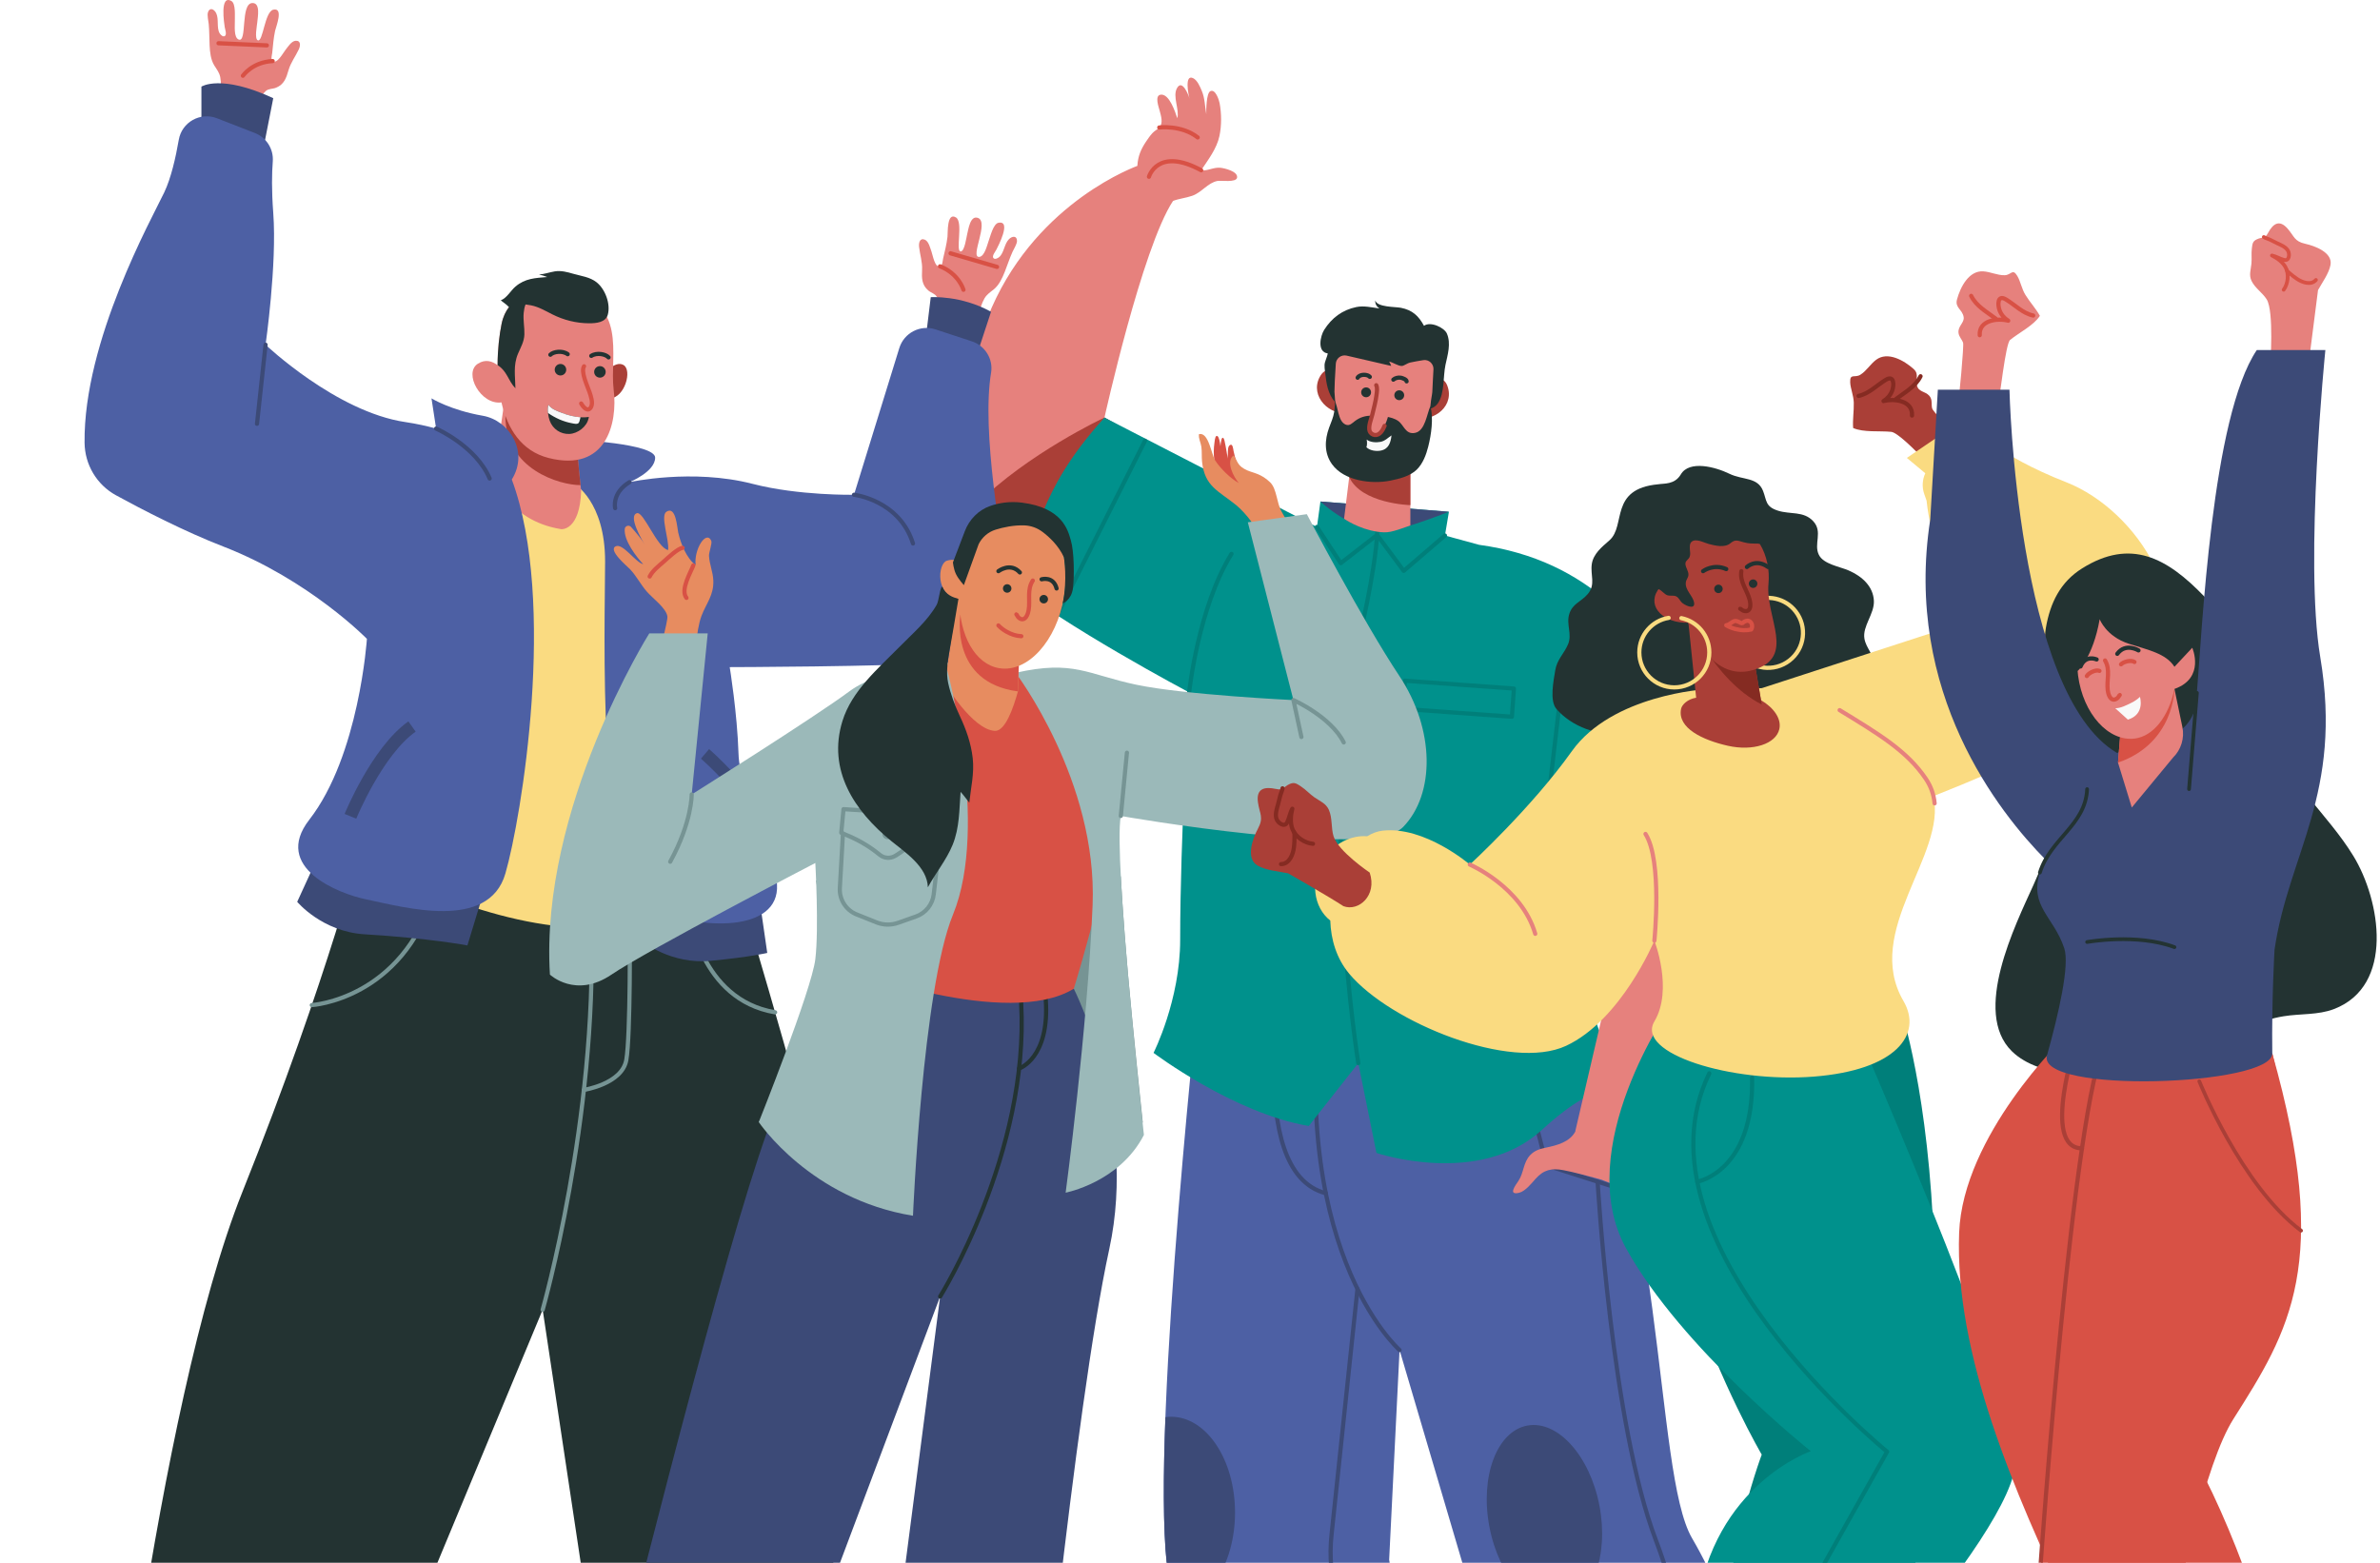 <svg viewBox="0 0 568 373" fill="none" xmlns="http://www.w3.org/2000/svg">
<path d="M286.859 229.566C286.859 229.566 274.75 338.97 278.457 373.261C282.164 407.552 283.479 446.742 283.479 446.742H334.009C334.009 446.742 337.683 404.695 331.529 372.285L334.015 322.234L370.749 446.743H420.144C420.144 446.743 425.247 403.88 403.815 367.139C394.605 351.349 398.1 282.841 372.791 229.567H286.859V229.566Z" fill="#4D60A4"/>
<path d="M294.747 361.015C294.747 348.39 287.91 338.154 279.476 338.154C279.023 338.154 278.577 338.197 278.133 338.255C277.591 352.539 277.571 365.054 278.458 373.262C278.836 376.763 279.189 380.316 279.518 383.872C287.933 383.837 294.747 373.618 294.747 361.015Z" fill="#3C4A77"/>
<path d="M334.015 322.233C334.015 322.233 305.82 297.61 316.23 229.565" stroke="#3C4A77" stroke-miterlimit="10" stroke-linecap="round" stroke-linejoin="round"/>
<path d="M372.709 383.579C379.963 382.199 383.998 371.385 381.723 359.424C379.448 347.464 371.722 338.887 364.468 340.267C357.214 341.647 353.179 352.462 355.454 364.422C357.729 376.382 365.455 384.96 372.709 383.579Z" fill="#3C4A77"/>
<path d="M306.739 229.566C306.739 229.566 296.38 279.664 316.409 284.81" stroke="#3C4A77" stroke-miterlimit="10" stroke-linecap="round" stroke-linejoin="round"/>
<path d="M356.645 229.566L369.121 278.168L389.92 284.809" stroke="#3C4A77" stroke-miterlimit="10" stroke-linecap="round" stroke-linejoin="round"/>
<path d="M411.004 446.742C411.004 446.742 405.836 395.482 395.222 367.722C384.607 339.963 381.281 282.051 381.281 282.051" stroke="#3C4A77" stroke-miterlimit="10" stroke-linecap="round" stroke-linejoin="round"/>
<path d="M323.969 446.742L317.701 373.972C317.483 371.444 317.508 368.902 317.773 366.379L323.969 307.659" stroke="#3C4A77" stroke-miterlimit="10" stroke-linecap="round" stroke-linejoin="round"/>
<path d="M291.247 40.041C289.591 39.883 288.162 40.864 286.666 40.639C288.309 38.157 290.4 35.475 291.032 32.441C291.551 29.949 291.533 27.127 291.068 24.624C290.932 23.894 290.085 21.194 288.873 21.752C287.867 22.215 287.866 26.33 287.882 27.265C287.554 25.378 287.56 23.459 286.809 21.676C286.395 20.694 285.746 19.113 284.71 18.641C282.67 17.712 283.584 22.504 283.906 23.585C283.669 22.706 282.139 18.759 280.884 21.06C279.8 23.047 281.529 26.15 280.97 28.218C280.504 26.844 279.095 22.347 277.018 22.597C275.495 22.78 276.514 25.49 276.778 26.495C277.091 27.692 277.653 29.421 276.665 30.43C276.165 30.94 275.526 31.227 275.02 31.785C274.431 32.434 273.982 33.096 273.494 33.82C272.276 35.629 271.575 37.32 271.443 39.533C271.442 39.553 271.443 39.57 271.442 39.59C268.079 40.869 244.351 50.756 234.748 78.32C224.401 108.018 226.238 116.611 239.403 125.786C245.333 129.919 256.54 139.081 267.071 147.905C270.529 135.446 275.337 118.052 278.051 107.95L263.59 99.666C263.59 99.666 272.543 59.21 279.947 47.96C281.4 47.396 282.908 47.288 284.521 46.734C286.772 45.962 288.245 43.625 290.559 43.189C291.382 43.033 295.033 43.629 295.236 42.4C295.483 40.892 292.206 40.133 291.247 40.041Z" fill="#E6817D"/>
<path d="M263.59 99.664C263.59 99.664 245.237 108.235 233.067 120.392C234.756 122.27 236.867 124.017 239.402 125.784C245.332 129.917 256.539 139.079 267.07 147.903C270.529 135.444 275.337 118.05 278.051 107.948L263.59 99.664Z" fill="#AA3F37"/>
<path d="M274.205 42.19C274.205 42.19 276.267 35.005 286.666 40.638" stroke="#D85145" stroke-miterlimit="10" stroke-linecap="round" stroke-linejoin="round"/>
<path d="M276.665 30.429C276.665 30.429 281.945 29.754 285.837 32.801" stroke="#D85145" stroke-miterlimit="10" stroke-linecap="round" stroke-linejoin="round"/>
<path d="M386.977 261.102C386.977 261.102 384.622 254.515 381.586 245.814L377.752 262.263C384.826 258.306 386.977 261.102 386.977 261.102Z" fill="#00918C"/>
<path d="M378.678 237.425C373.689 222.936 368.3 206.706 368.3 204.209C368.3 199.562 369.282 192.797 369.282 192.797L380.853 221.3L419.274 208.076C415.901 199.392 409.889 184.372 402.897 170.036C393.406 150.575 379.322 133.632 352.992 130.037L344.843 127.816L345.794 122.15L315.127 119.702L314.297 125.785L263.59 99.665C246.374 118.711 249.435 127.595 240.412 138.311C253.26 149.077 283.797 165.271 283.797 165.271C283.797 165.271 281.654 199.716 281.654 224.311C281.654 238.751 275.301 251.304 275.301 251.304C275.301 251.304 294.363 265.694 312.348 268.756L324.165 253.754L328.497 275.186C328.497 275.186 352.99 283.452 367.993 269.675C369.789 268.024 371.419 266.661 372.911 265.516C374.731 264.118 376.343 263.051 377.751 262.263C384.823 258.307 386.975 261.102 386.975 261.102C386.975 261.102 384.62 254.515 381.584 245.814C380.664 243.171 379.679 240.332 378.678 237.425Z" fill="#00918C"/>
<path d="M315.127 119.7C315.127 119.7 321.394 125.737 329.08 126.928C329.08 126.928 330.944 127.913 345.795 122.148L315.127 119.7Z" fill="#3C4A77"/>
<path d="M324.167 253.754C324.167 253.754 314.732 195.312 324.167 153.247C324.167 153.247 328.274 136.518 328.693 126.911" stroke="#007F7A" stroke-miterlimit="10" stroke-linecap="round" stroke-linejoin="round"/>
<path d="M283.797 165.271C283.797 165.271 285.939 145.029 293.901 132.204" stroke="#007F7A" stroke-miterlimit="10" stroke-linecap="round" stroke-linejoin="round"/>
<path d="M369.282 192.795L372.893 161.903" stroke="#007F7A" stroke-miterlimit="10" stroke-linecap="round" stroke-linejoin="round"/>
<path d="M252.292 146.855L273.262 105.203" stroke="#007F7A" stroke-miterlimit="10" stroke-linecap="round" stroke-linejoin="round"/>
<path d="M376.171 209.767L413.123 192.795" stroke="#007F7A" stroke-miterlimit="10" stroke-linecap="round" stroke-linejoin="round"/>
<path d="M361.308 164.352L335.284 162.473L334.799 169.191L360.823 171.07L361.308 164.352Z" stroke="#007F7A" stroke-miterlimit="10" stroke-linecap="round" stroke-linejoin="round"/>
<path d="M314.297 125.784L319.973 134.421L328.651 127.687L335.008 136.258L344.843 127.815" stroke="#007F7A" stroke-miterlimit="10" stroke-linecap="round" stroke-linejoin="round"/>
<path d="M419.987 211.509L418.385 208.381L386.142 219.501L387.283 221.363L375.955 269.98L376 270.003C374.632 272.608 371.595 273.365 368.913 273.927C367.474 274.228 366.241 274.597 365.18 275.715C363.521 277.464 363.676 279.914 362.394 281.845C361.758 282.803 359.723 285.419 362.602 284.679C364.033 284.312 365.531 282.425 366.467 281.37C368.423 279.171 370.335 278.768 373.136 279.305C375.813 279.819 378.599 280.613 381.282 281.308C383.107 281.781 384.807 282.759 386.644 283.126C387.588 280.972 388.363 278.665 388.875 276.37C390.138 275.557 414.251 259.595 421.503 222.379C422.223 218.689 421.702 214.857 419.987 211.509Z" fill="#E6817D"/>
<path d="M419.987 211.509L418.385 208.381L386.142 219.501L387.222 221.264L421.174 214.567C420.877 213.517 420.49 212.491 419.987 211.509Z" fill="#AA3F37"/>
<path d="M322.945 106.202L320.772 123.825C320.772 123.825 324.293 126.276 328.693 126.91C331.203 127.271 331.981 127.058 336.59 125.431V107.487L322.945 106.202Z" fill="#E6817D"/>
<path d="M322.944 106.202L321.997 113.876C324.886 120.247 336.588 120.569 336.588 120.569V107.487L322.944 106.202Z" fill="#AA3F37"/>
<path d="M322.775 94.304C322.775 94.304 317.813 84.564 314.934 90.024C312.54 94.564 317.316 99.529 322.34 98.512L322.775 94.304Z" fill="#AA3F37"/>
<path d="M337.024 95.13C337.024 95.13 343.873 86.611 345.574 92.544C346.988 97.479 341.297 101.361 336.588 99.339L337.024 95.13Z" fill="#AA3F37"/>
<path d="M319.13 96.378C317.34 95.058 316.636 92.242 316.418 90.156C316.315 89.172 316.073 88.052 316.11 87.095C316.141 86.262 316.793 85.107 316.869 84.35C314.273 84.022 315.102 80.17 316.025 78.723C317.855 75.857 320.351 73.981 323.695 73.288C325.514 72.91 327.382 73.381 329.195 73.623C328.53 73.165 328.158 72.53 328.209 71.709C328.693 73.367 332.999 73.203 334.323 73.463C337.108 74.008 338.557 75.412 339.846 77.763C341.378 76.626 344.698 78.189 345.313 79.621C346.336 82.002 345.488 84.684 344.97 87.092C344.367 89.903 344.814 93.873 343.148 96.28C341.234 99.044 335.279 97.736 332.601 97.403C329.412 97.006 326.159 96.238 322.925 96.375C321.975 96.416 320.265 96.237 319.13 96.378Z" fill="#233332"/>
<path d="M342.106 88.137C342.154 86.826 341.016 85.773 339.718 85.954C338.58 86.114 337.397 86.368 336.523 86.536C335.953 86.645 335.057 87.315 334.599 87.346C333.68 87.408 332.415 86.458 331.51 86.302C331.761 86.605 331.859 86.994 332.024 87.341C328.575 86.536 324.885 85.67 321.377 84.88C320.113 84.595 318.89 85.498 318.797 86.791C318.611 89.399 318.448 93.049 318.478 93.503C319.48 108.853 319.969 110.793 329.135 112.258C338.302 113.723 340.761 103.107 341.241 98.455C341.347 97.437 341.385 96.142 341.731 94.29C341.806 93.889 341.848 93.481 341.853 93.075C341.866 91.927 342.045 89.812 342.106 88.137Z" fill="#E6817D"/>
<path d="M318.416 95.358C318.739 95.708 318.517 97.629 318.413 98.311C318.206 99.665 317.654 100.826 317.192 102.093C316.127 105.017 315.988 108.16 317.906 110.822C320.768 114.793 327.339 115.616 331.79 114.722C333.938 114.291 336.541 113.657 338.133 112.074C339.607 110.608 340.366 108.547 340.865 106.567C341.6 103.655 342.123 99.842 341.384 96.924C340.533 98.696 340.15 102.857 337.704 103.323C335.407 103.76 335.087 101.486 333.701 100.485C332.104 99.333 329.264 99.219 327.399 99.21C325.914 99.203 324.63 99.558 323.416 100.46C322.689 101 322.081 101.761 321.116 101.33C319.273 100.51 319.421 97.128 318.416 95.358Z" fill="#233332"/>
<path d="M327.208 93.64C327.208 94.291 326.681 94.817 326.031 94.817C325.381 94.817 324.854 94.291 324.854 93.64C324.854 92.99 325.381 92.463 326.031 92.463C326.681 92.462 327.208 92.99 327.208 93.64Z" fill="#233332"/>
<path d="M335.116 94.334C335.116 94.984 334.59 95.511 333.939 95.511C333.289 95.511 332.763 94.984 332.763 94.334C332.763 93.683 333.289 93.157 333.939 93.157C334.59 93.157 335.116 93.685 335.116 94.334Z" fill="#233332"/>
<path d="M328.447 91.943C328.769 92.667 328.604 93.503 328.51 94.275C328.323 95.824 327.883 97.36 327.528 98.881C327.27 99.99 326.466 101.813 326.888 102.933C327.065 103.407 327.589 103.773 328.087 103.83C329.309 103.969 330.058 102.584 330.436 101.637L330.881 100.594C331.373 99.443 331.521 98.175 331.306 96.942L330.436 91.942L328.447 91.943Z" fill="#E6817D"/>
<path d="M328.447 91.942C328.769 92.666 328.603 93.503 328.51 94.274C328.323 95.823 327.883 97.359 327.528 98.88C327.27 99.99 326.466 101.812 326.888 102.933C327.065 103.407 327.589 103.773 328.087 103.829C329.309 103.969 330.058 102.584 330.436 101.637" stroke="#AA3F37" stroke-miterlimit="10" stroke-linecap="round" stroke-linejoin="round"/>
<path d="M326.165 104.916C326.999 105.591 328.439 105.662 329.459 105.468C330.562 105.259 331.227 104.486 332.09 103.925C331.902 105.583 331.45 107.162 329.542 107.548C328.439 107.771 326.914 107.558 326.094 106.742C326.265 106.443 326.301 105.5 326.165 104.916Z" fill="#F9F9F9"/>
<path d="M324.008 90.156C324.558 89.19 326.456 89.337 326.917 89.952" stroke="#233332" stroke-miterlimit="10" stroke-linecap="round" stroke-linejoin="round"/>
<path d="M332.53 90.615C332.877 90.274 333.685 90.031 334.317 90.157C334.724 90.239 335.707 90.591 335.695 91.023" stroke="#233332" stroke-miterlimit="10" stroke-linecap="round" stroke-linejoin="round"/>
<path d="M86.648 199.942C86.648 199.942 78.688 232.396 57.868 284.444C37.049 336.493 24.802 453.45 24.802 453.45H70.932L129.512 312.612L150.227 450.388L188.71 447.327C188.71 447.327 210.851 336.493 195.032 277.709C183.832 236.09 174.213 205.453 174.213 205.453L86.648 199.942Z" fill="#233332"/>
<path d="M129.511 312.612C129.511 312.612 142.531 267.032 141.102 221.452" stroke="#769494" stroke-miterlimit="10" stroke-linecap="round" stroke-linejoin="round"/>
<path d="M74.413 239.898C74.413 239.898 96.012 238.579 103.656 213.136" stroke="#769494" stroke-miterlimit="10" stroke-linecap="round" stroke-linejoin="round"/>
<path d="M164.548 217.813C164.548 217.813 167.024 238.603 184.986 241.622" stroke="#769494" stroke-miterlimit="10" stroke-linecap="round" stroke-linejoin="round"/>
<path d="M139.351 260.142C139.351 260.142 148.45 258.726 149.47 253.011C150.49 247.295 150.321 220.838 150.321 220.838" stroke="#769494" stroke-miterlimit="10" stroke-linecap="round" stroke-linejoin="round"/>
<path d="M85.499 204.297C85.499 204.297 108.313 218.108 132.383 220.965C156.453 223.822 176.574 213.136 176.574 213.136L162.884 123.705C162.884 123.705 143.056 116.026 129.391 113.295C115.726 110.564 95.22 110.694 95.22 110.694C95.22 110.694 89.436 186.898 85.499 204.297Z" fill="#FADB81"/>
<path d="M232.744 79.684C233.161 77.077 233.638 73.499 234.951 71.22C235.49 70.286 236.323 69.746 237.151 69.082C238.435 68.052 239.2 66.365 239.792 64.883C240.43 63.289 240.934 61.666 241.64 60.116C241.958 59.421 242.703 58.262 242.713 57.53C242.73 56.205 241.561 56.311 240.78 57.101C239.661 58.23 239.621 60.415 238.434 61.384C238.097 61.658 237.418 61.995 237.08 61.592C236.669 61.102 237.568 60.015 237.799 59.563C238.137 58.898 241.498 52.551 238.29 53.172C237.055 53.411 236.357 56.413 235.958 57.461C235.608 58.381 235.003 61.234 233.691 61.319C231.425 61.463 236.115 53.044 233.409 52.02C231.515 51.302 231.1 54.855 230.806 55.978C230.628 56.658 230.207 59.974 229.291 60.017C227.953 60.081 229.955 53.022 228.156 51.907C225.938 50.534 226.228 55.632 226.125 56.513C225.919 58.287 225.476 59.989 225.074 61.738C224.96 62.233 224.963 63.346 224.348 63.566C223.111 64.011 222.597 60.853 222.324 60.115C222.011 59.269 221.655 57.58 220.697 57.203C219.495 56.73 219.24 58 219.343 58.925C219.55 60.796 220.156 62.511 220.06 64.426C219.965 66.339 219.96 67.989 221.555 69.344C222.228 69.916 223.115 70.067 223.584 70.843C224.423 72.236 224.407 74.566 224.429 76.109C224.451 77.674 224.301 79.258 224.414 80.814C227.259 80.972 229.792 80.832 232.447 80C232.431 80.13 232.366 80.232 232.744 79.684Z" fill="#E6817D"/>
<path d="M229.936 69.169C229.936 69.169 228.859 65.353 224.344 63.565" stroke="#D85145" stroke-miterlimit="10" stroke-linecap="round" stroke-linejoin="round"/>
<path d="M237.943 63.703L226.862 60.468" stroke="#D85145" stroke-miterlimit="10" stroke-linecap="round" stroke-linejoin="round"/>
<path d="M153.392 212.495V224.741C153.392 224.741 160.128 230.252 169.619 229.334C179.11 228.415 183.109 227.45 183.109 227.45L180.947 212.495H153.392Z" fill="#3C4A77"/>
<path d="M220.749 82.278L222.127 70.933C222.127 70.933 229.322 70.432 236.517 74.412L232.843 85.587L220.749 82.278Z" fill="#3C4A77"/>
<path d="M137.064 115.49C137.064 115.49 144.412 119.623 144.412 134.013C144.412 148.403 142.269 211.298 154.822 216.744C167.375 222.19 186.051 222.496 185.439 211.168C184.826 199.84 176.56 189.736 176.253 179.939C175.947 170.141 174.151 159.231 174.151 159.231C174.151 159.231 210.238 159.162 227.073 158.126C230.685 157.903 234.026 156.084 236.075 153.1C238.44 149.656 240.916 144.501 240.243 138.607C239.176 129.275 234.162 103.222 236.526 88.966C237.071 85.683 235.086 82.507 231.924 81.467L223.255 78.619C219.638 77.43 215.747 79.439 214.624 83.079L203.81 118.094C203.81 118.094 190.638 118.344 179.622 115.491C165.233 111.766 150.228 115.082 150.228 115.082C150.228 115.082 156.354 112.617 156.354 109.232C156.354 105.847 137.065 104.928 137.065 104.928L137.064 115.49Z" fill="#4D60A4"/>
<path d="M146.809 121.289C146.809 121.289 145.951 117.674 150.227 115.081" stroke="#3C4A77" stroke-miterlimit="10" stroke-linecap="round" stroke-linejoin="round"/>
<path d="M203.809 118.092C203.809 118.092 214.626 119.317 217.892 129.727" stroke="#3C4A77" stroke-miterlimit="10" stroke-linecap="round" stroke-linejoin="round"/>
<path d="M168.251 179.939C168.251 179.939 179.283 189.344 182.111 198.311" stroke="#3C4A77" stroke-width="3" stroke-miterlimit="10"/>
<path d="M143.901 89.621C143.901 89.621 146.656 85.893 148.8 87.118C150.943 88.343 149.106 94.925 145.585 95.078L143.901 89.621Z" fill="#AA3F37"/>
<path d="M120.479 95.078L117.876 113.295C117.876 113.295 120.632 124.164 133.95 126.307C133.95 126.307 138.39 126.767 138.696 117.122C138.696 117.122 136.859 101.508 137.471 97.221L120.479 95.078Z" fill="#E6817D"/>
<path d="M138.546 115.795C138.221 112.834 137.465 105.554 137.36 100.733L120.609 99.233C120.609 112.071 133.644 115.795 138.546 115.795Z" fill="#AA3F37"/>
<path d="M146.452 92.987C145.432 84.822 150.126 71.759 134.613 69.513C134.613 69.513 121.754 67.268 119.713 77.269C119.18 79.876 118.754 83.401 118.751 87.167C117.523 86.234 115.876 85.642 114.049 86.811C110.524 89.066 114.792 96.754 119.674 96.045C121.089 102.217 124.352 107.642 130.939 109.314C144.615 112.785 147.474 101.15 146.452 92.987Z" fill="#E6817D"/>
<path d="M135.135 88.246C135.135 89.005 134.519 89.621 133.76 89.621C133 89.621 132.384 89.005 132.384 88.246C132.384 87.487 133 86.871 133.76 86.871C134.519 86.871 135.135 87.487 135.135 88.246Z" fill="#233332"/>
<path d="M131.349 84.669C132.063 83.929 134.206 83.597 135.482 84.541" stroke="#233332" stroke-miterlimit="10" stroke-linecap="round" stroke-linejoin="round"/>
<path d="M144.55 88.764C144.55 89.524 143.934 90.14 143.174 90.14C142.415 90.14 141.799 89.524 141.799 88.764C141.799 88.005 142.415 87.389 143.174 87.389C143.934 87.389 144.55 88.005 144.55 88.764Z" fill="#233332"/>
<path d="M145.234 85.302C144.562 84.523 142.441 84.072 141.115 84.943" stroke="#233332" stroke-miterlimit="10" stroke-linecap="round" stroke-linejoin="round"/>
<path d="M139.387 87.424C138.538 88.74 140.22 92.181 140.684 93.569C141.001 94.514 141.593 96.155 141.057 97.151C140.316 98.53 139.165 97.131 138.699 96.303" stroke="#D85145" stroke-miterlimit="10" stroke-linecap="round" stroke-linejoin="round"/>
<path d="M140.534 99.518C138.266 99.839 136.109 99.326 133.967 98.501C132.796 98.051 131.645 97.638 130.888 96.638C130.546 97.674 130.838 99.427 131.195 100.418C131.909 102.401 133.788 103.67 135.886 103.575C137.879 103.486 140.071 101.841 140.458 99.846C140.44 99.954 140.498 99.961 140.534 99.518Z" fill="#233332"/>
<path d="M138.136 100.9C138.338 100.619 138.421 99.971 138.532 99.63C138.535 99.617 138.542 99.602 138.545 99.589C136.99 99.499 135.475 99.081 133.967 98.501C132.797 98.052 131.645 97.638 130.888 96.637C130.715 97.162 130.705 97.869 130.782 98.569C132.488 99.761 134.447 100.651 136.507 101.024C137.016 101.117 137.813 101.35 138.136 100.9Z" fill="#F9F9F9"/>
<path d="M142.372 67.37C140.77 66.104 138.679 65.889 136.764 65.332C135.367 64.926 133.885 64.529 132.411 64.772C131.162 64.98 129.891 65.438 128.625 65.529C129.29 65.664 129.978 65.869 130.603 66.121C127.761 66.36 125.332 66.418 123.003 68.411C121.9 69.356 120.915 71.175 119.52 71.677C120.061 72.16 120.842 72.613 121.449 73.288C121.471 73.269 121.5 73.26 121.523 73.242C120.695 74.293 120.053 75.609 119.714 77.268C119.181 79.875 118.755 83.4 118.753 87.166C118.69 87.118 119.937 87.73 121.008 89.642C121.582 90.666 122.193 91.855 123.008 92.677C122.972 89.834 122.446 87.206 123.617 84.438C124.26 82.92 125.094 81.544 125.149 79.843C125.205 78.103 124.814 76.394 124.987 74.646C125.062 73.898 125.175 73.29 125.426 72.669C125.904 72.724 126.352 72.8 126.734 72.875C128.53 73.228 130.183 74.206 131.798 75.022C134.536 76.403 137.561 77.161 140.634 77.165C142.276 77.168 144.536 76.948 145.045 75.147C145.778 72.566 144.437 69.003 142.372 67.37Z" fill="#233332"/>
<path d="M51.92 27.123C52.367 24.522 53.068 20.982 52.561 18.4C52.352 17.342 51.738 16.562 51.168 15.667C50.284 14.277 50.106 12.434 50.023 10.839C49.934 9.126 49.98 7.425 49.811 5.732C49.735 4.97 49.403 3.634 49.63 2.939C50.04 1.678 51.113 2.156 51.599 3.157C52.294 4.587 51.627 6.666 52.438 7.967C52.668 8.336 53.204 8.873 53.653 8.6C54.199 8.268 53.7 6.949 53.627 6.447C53.522 5.709 52.387 -1.382 55.223 0.241C56.314 0.865 56.008 3.932 56.047 5.052C56.082 6.036 55.734 8.932 56.949 9.434C59.047 10.301 57.323 0.82 60.215 0.723C62.24 0.655 61.487 4.152 61.403 5.31C61.351 6.011 60.681 9.285 61.534 9.622C62.779 10.113 63.161 2.787 65.224 2.311C67.766 1.727 65.847 6.459 65.66 7.327C65.283 9.072 65.153 10.825 64.97 12.61C64.919 13.114 64.558 14.168 65.068 14.575C66.096 15.396 67.601 12.573 68.098 11.961C68.668 11.26 69.548 9.777 70.577 9.729C71.868 9.669 71.699 10.954 71.304 11.797C70.505 13.501 69.378 14.929 68.851 16.773C68.325 18.614 67.798 20.177 65.851 20.946C65.029 21.271 64.14 21.128 63.447 21.712C62.204 22.759 61.468 24.971 60.95 26.424C60.424 27.899 60.054 29.445 59.447 30.882C56.704 30.114 54.351 29.164 52.106 27.52C52.072 27.646 52.101 27.764 51.92 27.123Z" fill="#E6817D"/>
<path d="M57.969 18.077C57.969 18.077 60.22 14.812 65.068 14.575" stroke="#D85145" stroke-miterlimit="10" stroke-linecap="round" stroke-linejoin="round"/>
<path d="M52.151 10.321L63.684 10.83" stroke="#D85145" stroke-miterlimit="10" stroke-linecap="round" stroke-linejoin="round"/>
<path d="M48.07 33.079V20.679C48.07 20.679 52.662 17.618 65.215 23.435L62.358 37.978L48.07 33.079Z" fill="#3C4A77"/>
<path d="M75.421 205.453L70.93 215.25C70.93 215.25 76.849 222.394 87.055 223.006C102.592 223.938 111.549 225.66 111.549 225.66L115.835 211.576L75.421 205.453Z" fill="#3C4A77"/>
<path d="M122.145 114.448C126.296 107.797 121.564 100.334 115.223 99.233C107.467 97.885 102.976 95.078 102.976 95.078L104.081 102.297C101.868 101.683 99.444 101.142 96.75 100.743C80.216 98.293 63.377 82.278 63.377 82.278C63.377 82.278 66.133 63.084 65.214 50.837C64.8 45.322 64.883 41.298 65.1 38.539C65.333 35.573 63.575 32.816 60.803 31.737L51.787 28.231C47.808 26.683 43.397 29.15 42.669 33.357C41.939 37.584 40.814 42.543 39.19 45.938C36.198 52.194 19.916 81.405 20.183 105.665C20.24 110.905 23.093 115.708 27.692 118.22C34.034 121.685 44.014 126.85 53.275 130.44C73.813 138.4 87.566 152.484 87.566 152.484C87.566 152.484 85.729 180.345 73.813 195.654C64.883 207.125 80.937 213.324 87.26 214.636C96.445 216.543 116.604 222.291 120.609 208.513C124.443 195.32 132.972 143.674 122.145 114.448Z" fill="#4D60A4"/>
<path d="M104.082 102.297C104.082 102.297 113.591 106.458 116.857 114.214" stroke="#3C4A77" stroke-miterlimit="10" stroke-linecap="round" stroke-linejoin="round"/>
<path d="M63.379 82.278L61.337 101.15" stroke="#3C4A77" stroke-miterlimit="10" stroke-linecap="round" stroke-linejoin="round"/>
<path d="M83.633 194.838C83.633 194.838 89.961 179.325 98.33 173.406" stroke="#3C4A77" stroke-width="3" stroke-miterlimit="10"/>
<path d="M156.95 157.205C156.95 157.205 159.427 148.273 159.279 147.142C159.021 145.166 155.736 142.783 154.379 141.218C152.878 139.488 151.872 137.455 150.349 135.85C149.696 135.163 145.031 131.304 146.937 130.393C148.644 129.576 151.678 134.245 153.507 134.666C151.975 133.018 148.828 129.041 149.099 126.242C149.168 125.513 150.098 125.219 150.59 125.76C151.738 127.024 153.277 128.899 153.91 130.04C153.24 128.965 149.765 123.065 152.04 122.483C153.624 122.079 156.869 130.818 159.449 131.279C159.758 128.779 157.521 123.133 159.045 122.141C161.339 120.65 161.591 125.949 161.858 127.102C162.474 129.758 163.793 133.181 166.02 134.884C165.564 131.197 168.486 126.482 169.734 129.034C170.044 129.667 169.153 131.822 169.208 132.707C169.329 134.682 170.145 136.513 170.236 138.494C170.402 142.046 168.578 143.949 167.422 146.98C166.066 150.533 165.777 158.169 165.777 158.169L156.95 157.205Z" fill="#E78C60"/>
<path d="M163.829 142.707C162.302 140.76 164.869 136.575 165.462 134.951" stroke="#D85145" stroke-miterlimit="10" stroke-linecap="round" stroke-linejoin="round"/>
<path d="M155.052 137.604C155.776 136.17 157.175 135.13 158.363 134.076C159.497 133.069 161.726 130.94 162.909 130.767" stroke="#D85145" stroke-miterlimit="10" stroke-linecap="round" stroke-linejoin="round"/>
<path d="M291.348 114.211C291.305 113.775 290.897 113.32 290.683 112.935C290.127 111.933 289.901 110.815 289.776 109.683C289.63 108.353 289.638 107.048 289.828 105.724C289.864 105.473 289.959 104.249 290.275 104.081C291.145 103.62 291.386 107.624 291.401 108.12C291.102 107.302 291.288 105.973 291.461 105.114C291.651 104.172 292.039 104.369 292.229 105.168C292.629 106.848 292.832 108.625 293.162 110.328C292.972 109.678 292.977 108.918 293.033 108.228C293.077 107.692 292.961 106.619 293.504 106.248C294.211 105.764 294.304 107.181 294.395 107.638C294.763 109.476 295.376 111.292 296.451 112.845C297.017 113.663 297.807 114.338 298.111 115.315C298.402 116.255 298.449 117.279 298.588 118.244C297.937 118.1 297.189 117.691 296.514 117.477C295.326 117.1 294.177 116.73 293.125 116.045C292.628 115.722 292.189 115.383 291.82 114.923C291.691 114.763 291.506 114.397 291.348 114.211Z" fill="#D85145"/>
<path d="M301.197 129.314C300.628 126.714 297.348 122.448 294.99 120.54C290.783 117.136 287.482 116.13 286.875 110.173C286.761 109.048 286.87 107.798 286.716 106.658C286.576 105.619 286.007 104.73 286.134 103.627C288.455 103.027 289.097 108.5 290.022 109.924C291.208 111.751 293.671 114.24 295.666 115.291C295.743 115.365 295.741 115.367 295.66 115.297C294.47 113.94 292.419 110.179 294.41 108.699C295.557 110.5 295.432 111.26 297.676 112.272C299.051 112.891 300.992 113.037 303.135 115.129C304.712 116.667 304.705 120.083 305.794 121.977C307.041 124.146 308.546 127.132 309.667 129.314H301.197Z" fill="#E78C60"/>
<path d="M181.09 267.829L272.735 267.93C272.735 267.93 270.368 245.567 269.187 232.349C268.006 219.131 267.486 209.153 267.486 209.153L194.773 210.158C194.773 210.158 200.087 238.539 181.09 267.829Z" fill="#769494"/>
<path d="M256.269 235.988L239.825 234.594L202.58 231.395C202.58 231.395 192.469 241.485 181.036 276.096C169.602 310.706 149.25 392.303 137.098 440.815H174.977L224.37 309.449L207.713 437.753H246.596C246.596 437.753 256.466 336.105 264.733 298.14C271.657 266.339 256.269 235.988 256.269 235.988Z" fill="#3C4A77"/>
<path d="M224.37 309.448C224.37 309.448 245.712 275.289 243.705 239.361" stroke="#233332" stroke-miterlimit="10" stroke-linecap="round" stroke-linejoin="round"/>
<path d="M243.211 255.035C243.211 255.035 250.575 252.647 249.571 238.541" stroke="#233332" stroke-miterlimit="10" stroke-linecap="round" stroke-linejoin="round"/>
<path d="M202.581 231.395C202.581 231.395 240.474 245.683 256.269 235.988C256.269 235.988 268.949 195.081 265.652 186.388C261.614 175.743 257.572 162.716 244.8 160.976C244.8 160.976 217.583 156.077 210.847 162.813C204.112 169.549 199.519 180.571 205.03 200.472C210.541 220.373 202.581 231.395 202.581 231.395Z" fill="#D85145"/>
<path d="M242.383 160.589C242.383 160.589 261.977 186.388 260.753 216.087C259.528 245.785 254.322 284.669 254.322 284.669C254.322 284.669 267.182 282.219 273 270.891C273 270.891 265.651 204.554 267.488 194.757C267.488 194.757 327.191 205.268 334.846 197.41C342.5 189.552 342.5 174.142 333.927 161.282C325.354 148.423 311.883 122.726 311.883 122.726L297.799 124.661L308.687 167.1C308.687 167.1 282.797 165.875 271.162 163.426C259.528 160.976 256.269 157.455 242.383 160.589Z" fill="#9BB9B9"/>
<path d="M310.586 175.905L308.686 167.098C308.686 167.098 317.627 171.079 320.689 177.202" stroke="#769494" stroke-miterlimit="10" stroke-linecap="round" stroke-linejoin="round"/>
<path d="M267.488 194.757L268.946 179.653" stroke="#769494" stroke-miterlimit="10" stroke-linecap="round" stroke-linejoin="round"/>
<path d="M228.702 141.296L225.453 163.034C225.453 163.034 232.018 174.131 237.411 174.447C239.909 174.594 241.848 168.936 242.939 165.024L243.705 144.027L228.702 141.296Z" fill="#E78C60"/>
<path d="M229.196 146.761C229.196 146.761 226.559 162.882 242.939 165.025L243.399 148.798L229.196 146.761Z" fill="#D85145"/>
<path d="M244.811 121.432C238.576 120.391 232.237 126.736 229.888 135.927C229.655 135.337 229.039 132.91 225.981 133.828C223.782 134.488 223.124 142.299 228.962 143.14C228.93 151.611 232.717 158.525 238.458 159.484C245.241 160.617 252.161 153.017 253.916 142.509C255.669 132.001 251.593 122.565 244.811 121.432Z" fill="#E78C60"/>
<path d="M239.357 140.458C239.357 139.898 239.811 139.444 240.371 139.444C240.93 139.444 241.385 139.898 241.385 140.458C241.385 141.017 240.93 141.472 240.371 141.472C239.81 141.472 239.357 141.018 239.357 140.458Z" fill="#233332"/>
<path d="M248.083 143.012C248.083 142.453 248.537 141.998 249.097 141.998C249.657 141.998 250.111 142.453 250.111 143.012C250.111 143.572 249.657 144.026 249.097 144.026C248.536 144.026 248.083 143.572 248.083 143.012Z" fill="#233332"/>
<path d="M238.278 136.329C238.278 136.329 241.135 134.135 243.399 136.636" stroke="#233332" stroke-miterlimit="10" stroke-linecap="round" stroke-linejoin="round"/>
<path d="M248.586 138.268C248.586 138.268 251.393 137.451 252.159 140.459" stroke="#233332" stroke-miterlimit="10" stroke-linecap="round" stroke-linejoin="round"/>
<path d="M246.485 138.569C245.049 140.759 245.903 143.18 245.493 145.624C245.369 146.358 244.933 147.773 244.006 147.813C243.629 147.83 243.232 147.558 242.983 147.287C242.828 147.119 242.631 146.645 242.565 146.635" stroke="#D85145" stroke-miterlimit="10" stroke-linecap="round" stroke-linejoin="round"/>
<path d="M238.275 149.278C238.844 149.891 239.55 150.401 240.214 150.771C241.359 151.409 242.432 151.785 243.741 151.853" stroke="#D85145" stroke-miterlimit="10" stroke-linecap="round" stroke-linejoin="round"/>
<path d="M227.426 134.227C227.426 134.227 227.559 135.793 228.14 137.01C228.723 138.228 230.029 139.664 230.029 139.664L233.553 129.897C234.375 128.227 235.841 126.967 237.621 126.417C239.423 125.86 241.882 125.317 244.452 125.401C246.027 125.454 247.538 126.004 248.798 126.951C250.401 128.156 252.62 130.201 253.912 133.012C253.912 133.012 254.809 138.441 253.62 144.028C253.62 144.028 255.696 143.245 256.053 140.459C256.411 137.674 256.376 131.653 255.542 128.897C254.879 126.702 253.705 121.191 243.857 119.966C240.868 119.595 238.299 120.07 236.293 120.775C233.496 121.757 231.324 124.002 230.268 126.772L227.426 134.227Z" fill="#233332"/>
<path d="M225.967 159.596C225.967 159.596 211.266 158.664 202.693 165.024C194.12 171.385 165.077 189.623 165.077 189.623L168.901 151.177H154.955C154.955 151.177 128.792 192.817 131.242 232.619C131.242 232.619 137.365 238.436 145.938 232.619C154.511 226.801 194.581 205.982 194.581 205.982C194.581 205.982 195.461 221.596 194.581 228.945C193.7 236.293 181.088 267.828 181.088 267.828C181.088 267.828 193.394 286.198 217.888 290.178C217.888 290.178 220.164 236.031 227.425 218.33C236.219 196.9 225.967 159.596 225.967 159.596Z" fill="#9BB9B9"/>
<path d="M225.453 194.704L224.94 200.13C224.94 200.13 218.989 200.03 216.455 202.25C215.44 203.141 214.448 203.811 213.624 204.293C212.457 204.978 210.994 204.877 209.95 204.018C207.782 202.233 205.375 200.761 202.799 199.647L200.773 198.77L201.306 193.13L225.453 194.704Z" stroke="#769494" stroke-miterlimit="10" stroke-linecap="round" stroke-linejoin="round"/>
<path d="M210.597 198.963C210.661 198.29 211.258 197.795 211.932 197.859C212.606 197.922 213.1 198.52 213.037 199.194C212.973 199.867 212.375 200.361 211.702 200.298C211.028 200.235 210.533 199.637 210.597 198.963Z" fill="#769494"/>
<path d="M201.174 198.943L200.433 211.952C200.276 214.699 201.891 217.239 204.446 218.262L209.176 220.156C210.82 220.815 212.649 220.853 214.321 220.264L218.611 218.751C220.92 217.936 222.563 215.875 222.842 213.443L224.371 200.137" stroke="#769494" stroke-miterlimit="10" stroke-linecap="round" stroke-linejoin="round"/>
<path d="M165.078 189.623C165.078 189.623 165.155 196.184 159.951 205.676" stroke="#769494" stroke-miterlimit="10" stroke-linecap="round" stroke-linejoin="round"/>
<path d="M224.885 140.023C224.314 140.142 224.083 143.401 223.559 144.328C221.379 148.182 217.77 151.237 214.69 154.372C209.541 159.614 203.285 164.869 201.049 172.113C197.435 183.824 203.898 193.563 212.696 200.733C216.048 203.464 221.291 206.881 221.444 211.788C223.213 208.467 225.852 205.312 227.345 201.659C229.007 197.59 228.931 193.29 229.247 189.003C229.947 189.725 230.657 190.794 231.329 191.581C231.693 188.044 232.559 184.576 232.145 180.954C231.732 177.351 230.586 174.138 229.065 170.897C227.909 168.432 226.848 165.648 226.275 162.966C225.767 160.591 226.166 157.867 226.579 155.511C227.315 151.316 228.07 147.064 228.735 142.934C227.426 142.586 225.699 141.993 224.885 140.023Z" fill="#233332"/>
<path d="M440.692 240.235L453.04 238.908C453.04 238.908 478.759 309.633 441.967 445.98H410.735C410.735 445.98 416.878 422.789 412.922 400.26C408.968 377.73 420.446 347.191 420.446 347.191C420.446 347.191 380.788 279.425 402.778 240.236H440.692V240.235Z" fill="#007F7A"/>
<path d="M398.708 240.235C398.708 240.235 374.891 274.118 388.095 297.999C401.299 321.88 432.159 346.374 432.159 346.374C432.159 346.374 408.944 354.334 404.964 383.726C400.984 413.119 394.318 417.648 394.318 417.648L423.972 425.978C423.972 425.978 481.783 365.969 481.036 348.211C480.29 330.453 440.691 240.235 440.691 240.235H398.708Z" fill="#00918C"/>
<path d="M412.924 413.237L450.37 346.495C450.37 346.495 388.399 296.107 407.935 256.189" stroke="#007F7A" stroke-miterlimit="10" stroke-linecap="round" stroke-linejoin="round"/>
<path d="M405.067 282.051C405.067 282.051 418.62 279.727 418.148 257.184" stroke="#007F7A" stroke-miterlimit="10" stroke-linecap="round" stroke-linejoin="round"/>
<path d="M395.756 115.589C383.983 116.669 388.114 125.461 384.097 128.972C382.254 130.584 380.233 132.209 379.886 134.665C379.519 137.247 380.874 139.531 378.913 141.804C377.314 143.659 375.284 144.058 374.514 146.546C373.735 149.063 375.26 151.356 374.218 153.794C373.237 156.089 371.579 157.406 371.162 160.026C370.789 162.377 369.757 167.246 371.44 169.203C374.987 173.328 381.427 175.939 388.092 175.122C395.009 174.274 406.132 170.102 412.921 170.428C423.911 170.954 436.93 175.168 445.123 164.277C446.439 162.528 447.183 160.872 447.211 158.782C447.246 156.093 445.356 154.781 444.953 152.426C444.448 149.477 447.366 146.513 447.213 143.4C447.046 139.996 444.466 137.582 441.188 136.158C439.073 135.239 435.212 134.672 434.096 132.454C432.772 129.82 435.11 126.963 432.728 124.394C430.437 121.924 427.258 122.834 424.298 121.881C421.276 120.909 421.658 119.486 420.769 117.193C419.456 113.805 415.928 114.636 412.729 113.076C409.382 111.444 403.175 109.79 401.143 113.224C399.667 115.726 397.104 115.348 395.756 115.589Z" fill="#233332"/>
<path d="M460.085 110.623C456.641 106.946 452.753 103.219 451.359 103.074C448.632 102.791 444.74 103.264 442.263 102.156C442.115 100.139 442.47 98.135 442.414 96.092C442.366 94.35 441.62 92.776 441.558 91.237C441.47 89.035 442.659 90.273 443.983 89.445C445.48 88.508 446.345 86.927 447.75 85.873C450.508 83.805 454.383 86.015 456.678 88.056C458.218 89.427 456.883 90.758 457.646 92.439C458.21 93.681 460.002 93.467 460.729 94.898C461.169 95.764 460.889 96.564 461.121 97.497C461.284 98.154 464.764 101.675 468.113 105.52L460.085 110.623Z" fill="#AA3F37"/>
<path d="M443.551 94.498C446.05 93.983 447.944 91.915 450.088 90.64C452.067 89.463 452.084 91.899 451.565 93.273C451.179 94.294 450.431 95.173 449.509 95.73C452.083 95.07 456.553 95.601 456.308 99.192" stroke="#852B22" stroke-miterlimit="10" stroke-linecap="round" stroke-linejoin="round"/>
<path d="M452.531 95.213C454.602 93.637 457.141 92.281 458.349 89.804" stroke="#852B22" stroke-miterlimit="10" stroke-linecap="round" stroke-linejoin="round"/>
<path d="M493.15 115.114C484.575 111.745 479.337 108.594 476.433 106.524C474.937 105.457 473.088 105.099 471.338 105.454L468.043 100.488L455.082 109.297L459.479 112.961C458.787 114.467 458.642 116.217 459.223 117.883L459.787 119.503C461.704 137.772 473.414 147.034 473.414 147.034L420.447 164.255L407.115 164.51C407.115 164.51 384.75 165.767 375.113 179.321C365.476 192.875 350.78 206.361 350.78 206.361C350.78 206.361 340.064 197.126 329.96 198.27C328.687 198.414 327.453 198.879 326.288 199.603C322.393 199.292 318.251 201.353 315.803 205.243C312.641 210.267 313.436 216.528 317.478 219.726C317.622 224.285 318.979 228.804 321.999 232.412C331.796 244.114 360.576 255.749 373.741 249.625C386.907 243.502 394.825 224.519 394.825 224.519C394.825 224.519 399.376 236.154 394.825 243.808C390.275 251.462 413.237 258.504 432.832 256.973C452.427 255.442 458.948 246.939 454.264 238.909C444.533 222.227 464.657 204.007 461.421 190.026C478.565 183.26 504.288 171.885 512.603 161.673C525.464 145.877 510.295 121.85 493.15 115.114Z" fill="#FADB81"/>
<path d="M461.705 191.75C461.516 189.72 460.879 187.77 459.634 185.917C455.122 179.204 448.301 175.166 439.037 169.498" stroke="#E6817D" stroke-miterlimit="10" stroke-linecap="round" stroke-linejoin="round"/>
<path d="M394.828 224.518C394.828 224.518 396.77 205.418 392.707 199.047" stroke="#E6817D" stroke-miterlimit="10" stroke-linecap="round" stroke-linejoin="round"/>
<path d="M350.781 206.36C350.781 206.36 363.129 211.659 366.396 222.886" stroke="#E6817D" stroke-miterlimit="10" stroke-linecap="round" stroke-linejoin="round"/>
<path d="M473.415 147.034C473.415 147.034 485.189 148.385 488.66 152.569" stroke="#E6817D" stroke-miterlimit="10" stroke-linecap="round" stroke-linejoin="round"/>
<path d="M320.612 216.285C317.279 214.086 307.42 208.444 307.42 208.444C305.156 207.978 302.136 207.763 300.121 206.591C297.194 204.889 298.986 200.087 300.219 197.78C301.658 195.087 300.61 194.266 300.219 191.514C299.739 188.137 301.863 187.74 304.487 188.303C306.518 188.739 306.068 187.876 307.835 187.108C308.931 186.632 309.478 187.049 310.519 187.735C311.631 188.467 312.549 189.501 313.651 190.281C314.991 191.229 316.429 191.71 317.132 193.278C318.021 195.259 317.638 197.612 318.265 199.618C319.395 203.233 326.885 208.267 326.885 208.267C328.719 213.768 324.224 217.645 320.612 216.285Z" fill="#AA3F37"/>
<path d="M306.08 188.161C306.053 188.586 305.702 189.287 305.572 189.778C305.381 190.503 305.223 191.235 305.018 191.959C304.71 193.05 304.224 194.463 304.685 195.567C305.063 196.468 306.563 197.568 307.198 196.275C307.705 195.244 307.854 194.051 308.416 193.033C308.035 194.536 307.86 196.471 308.47 197.939C309.245 199.804 311.348 201.233 313.35 201.402" stroke="#852B22" stroke-miterlimit="10" stroke-linecap="round" stroke-linejoin="round"/>
<path d="M308.785 198.546C308.988 198.794 308.934 199.411 308.938 199.738C308.947 200.572 308.909 201.394 308.81 202.22C308.612 203.87 307.749 206.239 305.723 206.251" stroke="#852B22" stroke-miterlimit="10" stroke-linecap="round" stroke-linejoin="round"/>
<path d="M418.267 143.56C421.751 141.845 426.075 142.753 428.546 145.943C431.371 149.589 430.706 154.833 427.06 157.657C423.414 160.481 418.17 159.816 415.346 156.17C412.803 152.889 413.089 148.312 415.831 145.37" stroke="#FADB81" stroke-miterlimit="10" stroke-linecap="round" stroke-linejoin="round"/>
<path d="M420.269 167.116L416.959 147.726L402.78 147.034L404.796 166.535C402.78 166.857 401.403 168.165 401.195 169.205C400.277 173.797 406.393 176.658 412.373 178.005C418.352 179.352 423.847 177.57 424.645 174.026C425.194 171.593 423.388 168.963 420.269 167.116Z" fill="#AA3F37"/>
<path d="M420.448 168.155L416.96 147.725L402.781 147.033C402.781 147.033 408.674 162.105 420.448 168.155Z" fill="#852B22"/>
<path d="M422.06 139.309C422.372 136.036 421.668 132.621 420.019 129.869C419.83 129.798 419.644 129.743 419.466 129.743C418.234 129.738 417.371 129.775 416.092 129.418C414.673 129.023 414.13 128.69 412.98 129.656C411.626 130.795 409.401 130.261 407.771 129.831C406.699 129.548 404.716 128.419 403.71 129.31C403.228 129.737 403.265 130.487 403.299 131.127C403.332 131.751 403.484 132.335 403.221 132.966C402.999 133.496 402.36 133.795 402.257 134.322C402.076 135.253 403.041 136.245 402.953 137.25C402.895 137.914 402.443 138.309 402.345 138.906C402.024 140.869 404.111 142.197 404.316 143.942C404.522 145.692 401.929 144.416 401.309 143.749C400.882 143.29 400.612 142.624 400.033 142.345C399.421 142.05 398.655 142.272 398.023 142.111C397.268 141.919 396.565 140.891 395.825 140.613C395.752 140.712 395.673 140.797 395.602 140.908C393.024 144.958 397.227 148.818 402.845 148.624C405.021 153.739 410.046 162.406 418.428 159.915C428.804 156.833 421.282 147.466 422.06 139.309Z" fill="#AA3F37"/>
<path d="M409.191 140.972C408.962 140.461 409.19 139.861 409.7 139.632C410.211 139.403 410.811 139.631 411.04 140.142C411.269 140.652 411.041 141.252 410.531 141.481C410.02 141.71 409.42 141.483 409.191 140.972Z" fill="#233332"/>
<path d="M417.466 139.729C417.237 139.218 417.464 138.618 417.975 138.389C418.486 138.16 419.086 138.388 419.315 138.899C419.544 139.409 419.316 140.009 418.805 140.238C418.296 140.469 417.696 140.24 417.466 139.729Z" fill="#233332"/>
<path d="M406.449 136.33C406.449 136.33 408.888 134.474 411.977 135.828" stroke="#233332" stroke-miterlimit="10" stroke-linecap="round" stroke-linejoin="round"/>
<path d="M416.908 135.333C416.908 135.333 419.051 133.248 421.946 135.333" stroke="#233332" stroke-miterlimit="10" stroke-linecap="round" stroke-linejoin="round"/>
<path d="M415.584 136.331C415.17 138.917 416.941 140.775 417.568 143.173C417.756 143.893 417.937 145.363 417.108 145.78C416.77 145.951 416.298 145.865 415.958 145.719C415.75 145.63 415.375 145.277 415.311 145.295" stroke="#852B22" stroke-miterlimit="10" stroke-linecap="round" stroke-linejoin="round"/>
<path d="M417.932 150.25C416.653 150.535 415.517 150.462 414.244 150.153C413.505 149.975 412.688 149.675 411.976 149.235C412.561 149.168 412.917 148.789 413.422 148.488C414.07 148.101 414.223 148.146 414.91 148.411C415.095 148.482 415.498 148.75 415.688 148.743C416.054 148.729 415.939 148.564 416.25 148.406C416.785 148.135 417.2 147.998 417.725 148.427C418.191 148.809 418.287 149.711 417.932 150.25Z" stroke="#D85145" stroke-miterlimit="10" stroke-linecap="round" stroke-linejoin="round"/>
<path d="M401.268 147.539C405.073 148.318 407.935 151.684 407.935 155.718C407.935 160.329 404.197 164.068 399.585 164.068C394.974 164.068 391.235 160.329 391.235 155.718C391.235 151.567 394.265 148.123 398.233 147.477" stroke="#FADB81" stroke-miterlimit="10" stroke-linecap="round" stroke-linejoin="round"/>
<path d="M476.461 99.46C477.327 94.496 478.637 82.018 479.724 81.133C481.852 79.403 485.367 77.666 486.83 75.382C485.849 73.614 484.454 72.133 483.381 70.392C482.468 68.907 482.229 67.182 481.437 65.86C480.304 63.971 479.987 65.657 478.426 65.69C476.66 65.728 475.071 64.878 473.318 64.767C469.878 64.548 467.848 68.519 467.047 71.485C466.509 73.475 468.355 73.859 468.637 75.682C468.847 77.029 467.23 77.832 467.407 79.429C467.513 80.394 468.184 80.91 468.503 81.817C468.727 82.455 467.644 94.539 466.949 99.589L476.461 99.46Z" fill="#E6817D"/>
<path d="M485.232 75.311C482.732 74.797 480.839 72.729 478.694 71.454C476.715 70.277 476.698 72.713 477.217 74.087C477.603 75.108 478.351 75.986 479.274 76.543C476.699 75.883 472.229 76.415 472.474 80.006" stroke="#D85145" stroke-miterlimit="10" stroke-linecap="round" stroke-linejoin="round"/>
<path d="M476.25 76.025C474.179 74.449 471.64 73.094 470.433 70.616" stroke="#D85145" stroke-miterlimit="10" stroke-linecap="round" stroke-linejoin="round"/>
<path d="M550.864 87.6C551.31 84.071 553.209 69.237 553.209 69.237C554.206 67.436 555.812 65.269 556.188 63.227C556.733 60.262 552.449 58.69 550.173 58.187C547.518 57.599 547.571 56.413 545.937 54.554C543.931 52.271 542.432 53.478 541.292 55.579C540.41 57.206 540.087 56.401 538.544 57.15C537.587 57.616 537.552 58.227 537.412 59.328C537.263 60.504 537.429 61.725 537.318 62.921C537.182 64.376 536.675 65.628 537.326 67.011C538.151 68.762 539.964 69.865 540.956 71.452C542.746 74.312 541.806 87.193 541.806 87.193C544.464 91.623 549.689 90.832 550.864 87.6Z" fill="#E6817D"/>
<path d="M540.272 56.575C540.575 56.804 541.253 56.972 541.66 57.169C542.261 57.461 542.848 57.778 543.454 58.059C544.371 58.483 545.608 58.974 546.086 59.926C546.477 60.703 546.35 62.356 545.107 62.035C544.117 61.78 543.224 61.19 542.21 60.979C543.447 61.593 544.856 62.596 545.496 63.859C546.308 65.464 546.054 67.715 545.009 69.166" stroke="#D85145" stroke-width="0.891" stroke-miterlimit="10" stroke-linecap="round" stroke-linejoin="round"/>
<path d="M545.726 64.423C545.776 64.704 546.224 65.025 546.443 65.218C547.002 65.707 547.579 66.158 548.195 66.57C549.425 67.392 551.528 68.182 552.71 66.819" stroke="#D85145" stroke-width="0.891" stroke-miterlimit="10" stroke-linecap="round" stroke-linejoin="round"/>
<path d="M490.363 165.838C490.062 161.34 487.286 155.591 488.253 149.91C489.273 143.907 491.706 138.911 496.928 135.649C508.505 128.416 517.171 133.126 526.024 142.329C534.783 151.435 536.658 163.996 541.253 175.293C545.705 186.238 555.594 194.401 561.645 204.303C568.153 214.952 571.509 235.304 556.996 240.856C553.221 242.3 548.954 241.916 544.987 242.566C539.272 243.502 534.046 246.113 528.622 247.938C522.099 250.132 516.126 253.322 509.388 255.01C500.976 257.116 486.961 257.575 480.154 250.928C470.593 241.588 480.99 220.764 485.262 211.301C491.845 196.717 494.426 182.272 491.481 167.012C491.384 167.359 491.253 167.696 490.363 165.838Z" fill="#233332"/>
<path d="M492.466 247.78C492.466 247.78 468.44 270.995 467.557 294.253C465.376 351.749 523.525 425.466 521.722 455.717L555.054 452.788C555.054 452.788 546.904 390.879 523.866 348.153C523.866 348.153 553.758 296.153 542.293 251.426L492.466 247.78Z" fill="#D85145"/>
<path d="M509.853 249.053L471.921 455.717H507.3C507.3 455.717 519.644 359.765 533.011 338.698C546.379 317.631 556.486 301.608 542.294 251.426L509.853 249.053Z" fill="#D85145"/>
<path d="M486.988 373.629C486.988 373.629 494.779 263.218 502.571 248.52" stroke="#AA3F37" stroke-miterlimit="10" stroke-linecap="round" stroke-linejoin="round"/>
<path d="M524.875 258.089C524.875 258.089 534.868 283.022 549.16 293.734" stroke="#AA3F37" stroke-width="0.891" stroke-miterlimit="10" stroke-linecap="round" stroke-linejoin="round"/>
<path d="M495.653 248.013C495.653 248.013 486.987 274.082 496.876 274.082" stroke="#AA3F37" stroke-miterlimit="10" stroke-linecap="round" stroke-linejoin="round"/>
<path d="M542.829 226.7C546.144 203.763 559.192 189.462 553.739 156.811C549.881 133.717 554.963 83.546 554.963 83.546H538.6C527.817 99.582 525.577 150.049 524.141 167.446C523.726 172.48 519.518 176.345 514.467 176.345C514.467 176.345 509.665 177.383 505.262 179.726C481.195 165.607 479.57 93.014 479.57 93.014H462.479L460.661 124.016C454.241 165.325 477.172 194.056 488.178 205.18C487.645 206.136 487.18 207.15 486.83 208.264C484.285 216.372 490.102 218.7 492.648 226.337C493.976 230.319 491.349 241.812 488.53 251.903C485.942 261.166 542.396 259.211 542.293 251.427C542.126 238.637 542.829 226.7 542.829 226.7Z" fill="#3C4A77"/>
<path d="M486.83 208.263C489.375 200.154 497.739 196.909 498.102 188.349" stroke="#233332" stroke-width="0.891" stroke-miterlimit="10" stroke-linecap="round" stroke-linejoin="round"/>
<path d="M498.103 224.842C498.103 224.842 509.954 222.699 518.945 226.067" stroke="#233332" stroke-width="0.891" stroke-miterlimit="10" stroke-linecap="round" stroke-linejoin="round"/>
<path d="M524.302 165.376L522.427 188.35" stroke="#233332" stroke-width="0.891" stroke-miterlimit="10" stroke-linecap="round" stroke-linejoin="round"/>
<path d="M505.473 182.023L506.557 168.518L518.946 164.438L520.832 173.505C521.388 176.174 520.54 178.943 518.588 180.845L508.763 192.737L505.473 182.023Z" fill="#E6817D"/>
<path d="M518.946 164.438L506.557 168.518L505.473 182.023C518.946 177.382 518.946 164.438 518.946 164.438Z" fill="#D85145"/>
<path d="M523.193 154.609L518.944 159.155C516.937 155.933 512.446 155.082 508.056 153.655C502.601 151.883 501.101 147.791 501.101 147.791C499.482 156.964 495.914 160.087 495.837 160.153C495.868 160.512 495.893 160.87 495.941 161.232C497.141 170.367 503.214 177.101 509.508 176.275C513.896 175.698 517.564 171.075 518.944 164.438C526.364 161.82 523.193 154.609 523.193 154.609Z" fill="#E6817D"/>
<path d="M510.364 155.241C510.364 155.241 507.3 153.345 505.3 156.06" stroke="#233332" stroke-miterlimit="10" stroke-linecap="round" stroke-linejoin="round"/>
<path d="M500.371 157.395C500.371 157.395 497.702 156.204 496.534 159.078" stroke="#233332" stroke-miterlimit="10" stroke-linecap="round" stroke-linejoin="round"/>
<path d="M502.379 157.638C503.705 159.896 502.732 162.271 503.02 164.732C503.106 165.472 503.471 166.906 504.396 166.993C504.772 167.028 505.182 166.777 505.444 166.518C505.606 166.359 505.826 165.894 505.894 165.887" stroke="#D85145" stroke-miterlimit="10" stroke-linecap="round" stroke-linejoin="round"/>
<path d="M504.822 169.049C506.133 169.046 507.523 168.308 508.699 167.728C509.38 167.391 510.111 166.918 510.709 166.333C510.709 166.333 512.015 170.491 507.833 171.767L504.822 169.049Z" fill="#F9F9F9"/>
<path d="M501.044 160.131C500.172 159.741 498.439 160.638 498.034 161.356" stroke="#D85145" stroke-miterlimit="10" stroke-linecap="round" stroke-linejoin="round"/>
<path d="M509.399 158.007C508.63 157.44 506.745 157.95 506.196 158.565" stroke="#D85145" stroke-miterlimit="10" stroke-linecap="round" stroke-linejoin="round"/>
</svg>
